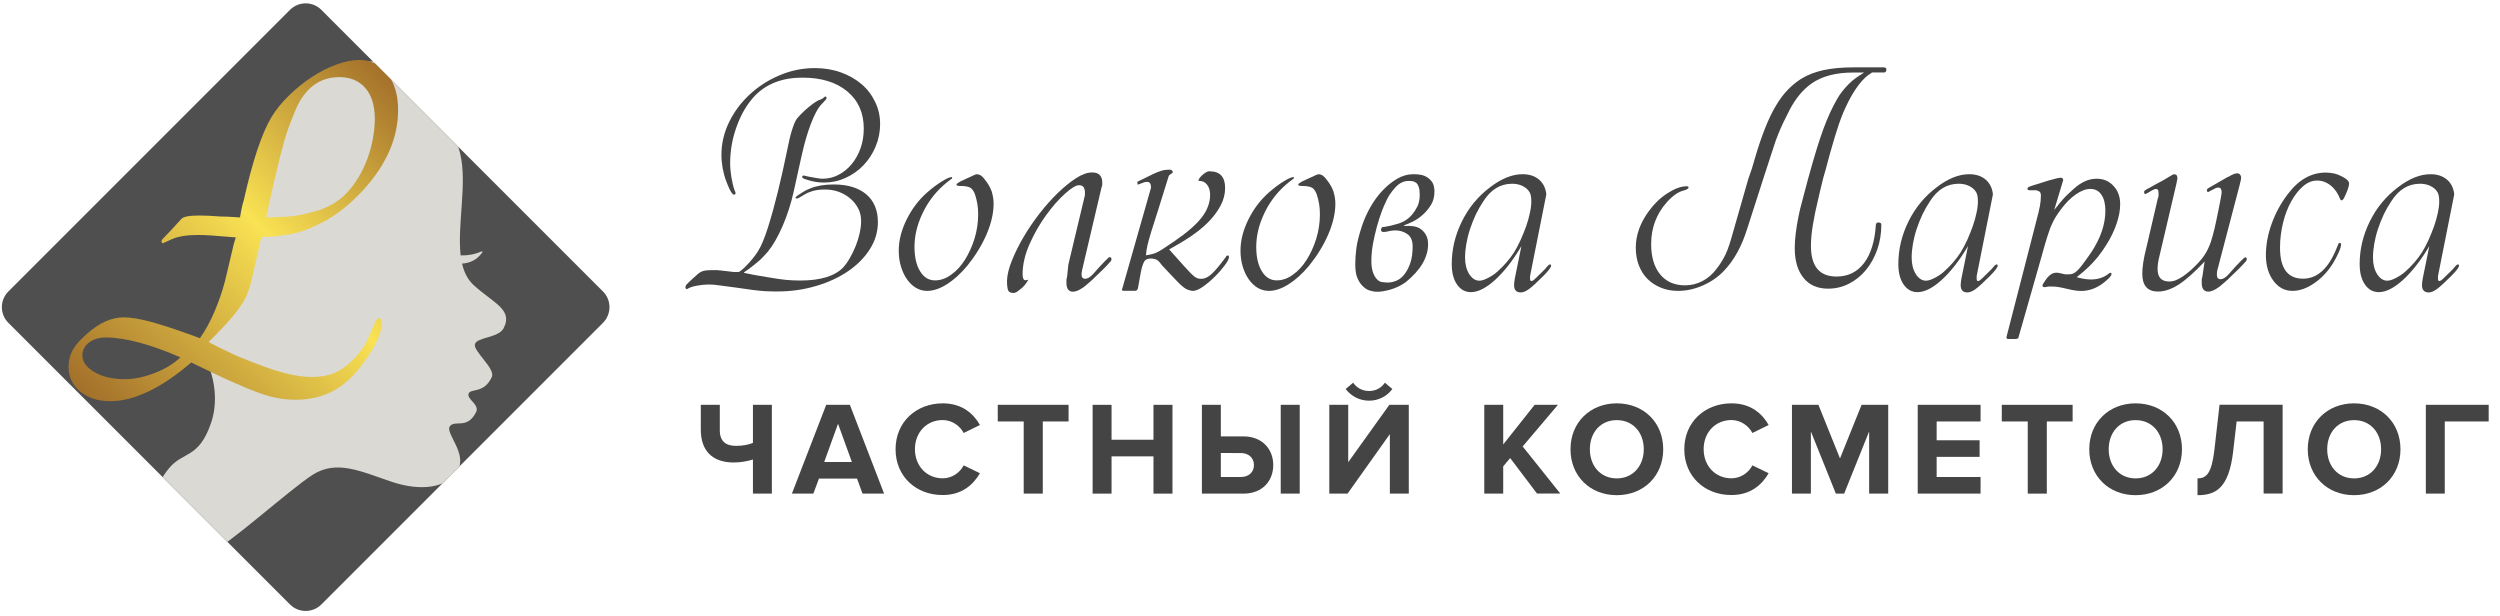 <?xml version="1.0" encoding="utf-8"?>
<!-- Generator: Adobe Illustrator 20.1.0, SVG Export Plug-In . SVG Version: 6.00 Build 0)  -->
<svg version="1.1" xmlns="http://www.w3.org/2000/svg" xmlns:xlink="http://www.w3.org/1999/xlink" x="0px" y="0px"
	 viewBox="0 0 3381.1 832.6" style="enable-background:new 0 0 3381.1 832.6;" xml:space="preserve">
<style type="text/css">
	.st0{fill:#444444;}
	.st1{display:none;clip-path:url(#SVGID_2_);}
	.st2{clip-path:url(#SVGID_2_);fill:#dad9d4;}
	.st3{display:none;clip-path:url(#SVGID_2_);fill:#FFFFFF;}
	.st4{clip-path:url(#SVGID_2_);}
	.st5{fill:url(#SVGID_3_);}
</style>
<g id="Layer_1">
	<g>
		<path class="st0" d="M1187.3,300.4c0,13-3.6,25.2-10.8,36.5c-7.2,11.4-17,21.3-29.4,29.8c-12.4,8.5-26.9,15.2-43.5,20.1
			c-16.6,4.9-34.1,7.4-52.5,7.4c-5.2,0-10.5-0.1-16-0.4c-5.5-0.3-11.2-0.9-17.3-1.7l-21.2-3l-22.5-3c-4-0.6-7.1-0.9-9.1-1.1
			c-2-0.1-4.3-0.2-6.9-0.2c-4.6,0-9.7,0.5-15.1,1.5c-5.5,1-9.5,2.2-12.1,3.7c-0.6,0.6-1.3,0.9-2.2,0.9c-1.1,0-1.7-0.9-1.7-2.6
			c0-1.1,0.5-2.3,1.5-3.5c1-1.1,3.2-3.3,6.7-6.5l8.2-7.4c2.6-2.3,5.3-3.8,8-4.5c2.7-0.7,7-1.1,12.8-1.1c1.4,0,2.9,0,4.3,0
			c1.4,0,2.9,0.1,4.3,0.4h1.3l18.6,2.2h3.5h3c1.4-0.6,4-2.6,7.8-6.1c7.8-7.8,13.8-15.1,18.2-22.1s8.8-17.6,13.4-32
			c4.9-15.6,9.4-31.9,13.6-49.1c4.2-17.1,8-34.2,11.5-51.2c1.4-7.2,2.7-13.3,3.9-18.4c1.1-5,2.3-9.4,3.5-13c1.1-3.6,2.2-6.6,3.2-9.1
			c1-2.4,2.2-4.7,3.7-6.7c2.3-2.9,5.8-6.5,10.4-10.8c7.8-6.9,14-11.5,18.6-13.8c3.5-1.1,5.9-2.4,7.4-3.9c0.9-0.9,1.6-1.3,2.2-1.3
			l0.9,0.9c0,0.3,0.1,0.5,0.2,0.6c0.1,0.1,0.2,0.4,0.2,0.6c0,0.6-0.1,1-0.4,1.3c-0.3,0.3-0.6,0.7-0.9,1.3l-6.9,7.4
			c-4,4.6-8.4,12.9-13,24.9c-4.6,12-8.8,26.3-12.5,43l-11.2,50.6c-3.5,15.3-8.3,30.1-14.5,44.5c-6.2,14.4-12.9,26.1-20.1,35
			c-2.3,2.6-4.5,5-6.5,7.1c-2,2.2-4.3,4.3-6.7,6.3c-2.5,2-5.1,4.2-8,6.5c-2.9,2.3-6.5,4.9-10.8,7.8v0.9c2.9,0.6,5.4,1.1,7.6,1.5
			c2.2,0.4,4.3,0.9,6.5,1.3c2.2,0.4,4.7,0.9,7.6,1.3c2.9,0.4,6.6,1.1,11.2,1.9c5.2,0.9,9.7,1.6,13.6,2.2c3.9,0.6,7.5,1,10.8,1.3
			c3.3,0.3,6.4,0.5,9.3,0.6c2.9,0.1,6.1,0.2,9.5,0.2c26.8,0,46-5.8,57.5-17.3c3.2-3.5,6.3-7.8,9.3-13c3-5.2,5.7-10.7,8-16.4
			c2.3-5.8,4.1-11.6,5.4-17.5c1.3-5.9,1.9-11.5,1.9-16.6c0-6.1-1.3-11.6-3.9-16.6c-2.6-5-6.1-9.5-10.6-13.4
			c-4.5-3.9-9.7-6.9-15.6-9.1c-5.9-2.2-12.3-3.2-19.2-3.2c-8.1,0-14.8,1.2-20.3,3.5c-1.7,0.6-3.4,1.3-5,2.2
			c-1.6,0.9-4.5,2.6-8.9,5.2c-1.2,0.9-2.3,1.3-3.5,1.3c-1.2,0-1.7-0.3-1.7-0.9c0-1.1,2.2-3,6.5-5.6c2.6-1.7,5-3.2,7.1-4.3
			c2.2-1.1,4.4-2.2,6.7-3c8.6-3.5,19.2-5.2,31.6-5.2c18.7,0,33.4,4.5,43.9,13.4C1182,271.7,1187.3,284.3,1187.3,300.4z
			 M1190.3,167.7c0,10.7-2,20.8-6.1,30.5c-4,9.7-9.5,18.1-16.4,25.3c-6.9,7.2-15,12.9-24.2,17.1c-9.2,4.2-19,6.3-29.4,6.3
			c-8.4,0-17-1.6-25.9-4.8c-2.3-0.9-3.5-1.9-3.5-3c0-0.3,0.3-0.7,0.9-1.3l0.4-0.4h0.9h0.4l1.3,0.4l6.1,1.3c3.2,0.6,6.3,1.2,9.5,1.7
			c3.2,0.6,5.9,0.9,8.2,0.9c7.8,0,15.1-1.8,21.8-5.4c6.8-3.6,12.7-8.4,17.7-14.5c5-6.1,9-13.2,11.9-21.4c2.9-8.2,4.3-17.1,4.3-26.6
			c0-21-7.4-37.8-22.3-50.2c-14.8-12.4-35.1-18.6-60.7-18.6c-26.8,0-48.1,8.1-64,24.2c-10.4,11-18.6,24.6-24.6,41.1
			c-6.1,16.4-9.1,33.3-9.1,50.6c0,5.8,0.6,12.1,1.7,19c1.2,6.9,2.6,12.8,4.3,17.7l0.9,1.7c0,0.3,0.1,0.6,0.2,0.9
			c0.1,0.3,0.2,0.6,0.2,0.9c0,1.4-0.7,2.2-2.2,2.2c-1.4,0-3.5-2.6-6.1-7.8c-0.9-2-1.7-3.9-2.4-5.6c-0.7-1.7-1.4-3.3-1.9-4.8
			c-2-5.2-3.6-11-4.8-17.3c-1.1-6.3-1.7-12.4-1.7-18.2c0-15.6,3.5-30.4,10.4-44.5c6.9-14.1,16.2-26.6,27.9-37.4s25.1-19.5,40.4-25.9
			c15.3-6.5,31.1-9.7,47.6-9.7c12.7,0,24.4,1.9,35.2,5.8c10.8,3.9,20.1,9.2,27.9,15.8c7.8,6.6,13.9,14.6,18.4,24
			C1188.1,147,1190.3,157,1190.3,167.7z"/>
		<path class="st0" d="M1343.8,275.3c0,13-3.2,26.8-9.5,41.5c-6.3,14.7-15,28.8-25.9,42.4c-9.2,11-18.5,19.4-27.9,25.3
			c-9.4,5.9-18.2,8.9-26.6,8.9c-5.5,0-10.5-1.4-15.1-4.1c-4.6-2.7-8.6-6.6-12.1-11.5c-3.5-4.9-6.2-10.7-8.2-17.3
			c-2-6.6-3-13.8-3-21.6c0-13.5,3.5-27.5,10.6-41.9c7.1-14.4,16.4-26.7,27.9-36.8c6.9-6.1,13.6-11,19.9-14.9
			c6.3-3.9,10.7-5.8,13-5.8c0.6,0,0.9,0.3,0.9,0.9c0,0.6-0.3,1.2-0.9,1.7h-0.4c-2,1.4-3.9,2.9-5.6,4.3c-1.7,1.4-3.6,3-5.6,4.8
			c-11.8,10.7-21.2,23.4-28.1,38.3c-6.9,14.8-10.4,29.6-10.4,44.3c0,13.8,2.5,24.9,7.6,33.1c5,8.2,11.7,12.3,20.1,12.3
			c7.5,0,14.8-2.5,21.8-7.6c7.1-5,13.3-11.7,18.6-20.1c5.3-8.4,9.7-17.9,13-28.5c3.3-10.7,5-21.8,5-33.3c0-5.2-0.4-9.9-1.1-14.1
			c-0.7-4.2-1.8-8.4-3.2-12.8c-1.7-4.3-3.7-7.2-5.8-8.6c-2.2-1.4-5.7-2.3-10.6-2.6c-3.5,0-5.8-0.1-6.9-0.4c-1.2-0.3-1.7-0.9-1.7-1.7
			s1.9-2.3,5.6-4.3l0.9-0.4l16.9-7.8c1.1-0.6,2-0.9,2.6-1.1c0.6-0.1,1.1-0.2,1.7-0.2c3.7,0,7.4,2.5,10.8,7.4
			c4,4.9,7.1,10.2,9.1,15.8C1342.8,264.3,1343.8,269.9,1343.8,275.3z"/>
		<path class="st0" d="M1465.7,355.8c-2,8.1-3,13.1-3,15.1c0,4,1.6,6.1,4.8,6.1c3.7,0,7.9-2.7,12.5-8.2l6.9-7.8l7.8-8.2
			c2.9-2.9,4.4-4.3,4.5-4.3c0.1,0,0.2-0.1,0.2-0.4c0.3,0,0.5-0.1,0.6-0.2c0.1-0.1,0.4-0.2,0.6-0.2c1.7,0,2.6,1,2.6,3
			c0,1.4-0.9,2.9-2.6,4.3l-4.3,4.8l-5.6,5.6l-9.5,9.1c-1.4,1.7-4.8,4.8-9.9,9.1c-3.5,3.2-6.1,5.2-7.8,6.1c-2,1.4-4.2,2.6-6.5,3.5
			c-2.3,0.9-4.2,1.3-5.6,1.3c-6.1,0-9.1-3.9-9.1-11.7v-4.8l0.9-3.9l1.7-16.4l22-92.1c0.3-0.9,0.4-1.8,0.4-2.8c0-1,0-1.9,0-2.8
			c0-2.6-0.6-4.8-1.7-6.7c-1.2-1.9-3.3-2.8-6.5-2.8c-4,0-10.3,3.8-18.8,11.5c-8.5,7.6-17,17.3-25.5,29s-15.9,24.6-22.3,38.9
			c-6.3,14.3-9.5,27.9-9.5,40.9c0,5.5,1.3,8.2,3.9,8.2c0.9,0,1.4-0.1,1.7-0.2c0.3-0.1,1-0.4,2.2-0.6c-0.9,1.7-2.1,3.7-3.7,5.8
			c-1.6,2.2-3.4,4.1-5.4,5.8c-2,1.7-4,3.2-5.8,4.5c-1.9,1.3-3.7,1.9-5.4,1.9c-3.5,0-5.8-1.1-6.9-3.2c-1.1-2.2-1.7-6.7-1.7-13.6
			c0.3-7.8,2.5-16.9,6.7-27.2c4.2-10.4,9.4-21,15.8-31.8c6.3-10.8,13.6-21.4,21.6-31.8c8.1-10.4,16.4-19.7,24.9-27.9
			c8.5-8.2,16.7-14.8,24.6-19.9c7.9-5,15.1-7.6,21.4-7.6c4.9,0,8.4,1.2,10.6,3.7c2.2,2.5,3.2,5.6,3.2,9.3c0,1.2,0,2.3,0,3.5
			c0,1.2-0.3,2.3-0.9,3.5L1465.7,355.8z"/>
		<path class="st0" d="M1636.1,231.7c13.8,0,20.8,7.5,20.8,22.5c0,8.4-2.1,16.4-6.3,24.2c-4.2,7.8-9.7,15.1-16.6,22.1
			c-6.9,6.9-14.9,13.4-24,19.5c-9.1,6.1-18.7,11.8-28.8,17.3l22.5,25.1c5.2,5.8,9.1,9.7,11.7,11.7c2.6,2,5.6,3,9.1,3
			c4.3,0,8.6-1.8,12.8-5.4c4.2-3.6,9.1-9.1,14.9-16.6l5.6-7.4c0.6-1.4,1.4-2.2,2.6-2.2c1.1,0,1.7,0.7,1.7,2.2c0,2.3-1.9,6-5.6,11
			c-3.7,5-8.2,10.2-13.4,15.3c-5.2,5.2-10.5,9.7-16,13.6c-5.5,3.9-10.1,5.8-13.8,5.8c-4.6-0.3-8.8-1.9-12.5-4.8
			c-3.7-2.9-8.6-7.6-14.7-14.3l-14.7-15.6c-3.2-4.6-6-7.3-8.4-8c-2.4-0.7-4.7-1.1-6.7-1.1c-4.6,0-7.7,1.7-9.3,5
			c-1.6,3.3-3,7.9-4.1,13.6l-3.9,21.6c-0.6,2.3-1.9,3.5-3.9,3.5h-16c-1.1,0-1.7-0.6-1.7-1.7c0-0.3,0.1-0.5,0.2-0.6
			c0.1-0.1,0.2-0.4,0.2-0.6l38.9-136.6c0-5.2-1.7-7.8-5.2-7.8c-1.7,0-3.1,0.2-4.1,0.6c-1,0.4-4,1.5-8.9,3.2l-0.4-3.9l2.6-1.3
			c7.5-3.7,13.6-6.7,18.2-8.9c4.6-2.2,8.3-3.7,11-4.5c2.7-0.9,5-1.4,6.7-1.5c1.7-0.1,3.5-0.2,5.2-0.2c2.9,0,4.3,1.3,4.3,3.9
			c0,0.3-0.9,0.9-2.6,1.9c-1.7,1-2.7,2.1-3,3.2c-5.5,17.9-10.1,32.6-13.8,44.3c-3.7,11.7-6.8,21.4-9.3,29.2
			c-2.4,7.8-4.2,14.2-5.4,19.2c-1.1,5-1.9,9.7-2.2,14.1c3.5-0.6,6.3-1.1,8.6-1.7c2.3-0.6,4.8-1.5,7.3-2.8c2.6-1.3,5.6-3.1,8.9-5.4
			c3.3-2.3,7.9-5.3,13.6-9.1c17.3-11.8,29.7-22.6,37.2-32.4c7.5-9.8,11.2-19.9,11.2-30.3c0-5.8-1.4-10.4-4.1-13.8
			c-2.7-3.5-6.4-5.2-11-5.2c-0.9-0.3-0.8-1.2,0.2-2.8c1-1.6,2.4-3.2,4.1-4.8c1.7-1.6,3.6-3,5.6-4.1
			C1633.3,231.8,1634.9,231.4,1636.1,231.7z"/>
		<path class="st0" d="M1806,275.3c0,13-3.2,26.8-9.5,41.5c-6.3,14.7-15,28.8-25.9,42.4c-9.2,11-18.5,19.4-27.9,25.3
			c-9.4,5.9-18.2,8.9-26.6,8.9c-5.5,0-10.5-1.4-15.1-4.1c-4.6-2.7-8.6-6.6-12.1-11.5c-3.5-4.9-6.2-10.7-8.2-17.3
			c-2-6.6-3-13.8-3-21.6c0-13.5,3.5-27.5,10.6-41.9c7.1-14.4,16.4-26.7,27.9-36.8c6.9-6.1,13.6-11,19.9-14.9
			c6.3-3.9,10.7-5.8,13-5.8c0.6,0,0.9,0.3,0.9,0.9c0,0.6-0.3,1.2-0.9,1.7h-0.4c-2,1.4-3.9,2.9-5.6,4.3c-1.7,1.4-3.6,3-5.6,4.8
			c-11.8,10.7-21.2,23.4-28.1,38.3c-6.9,14.8-10.4,29.6-10.4,44.3c0,13.8,2.5,24.9,7.6,33.1c5,8.2,11.7,12.3,20.1,12.3
			c7.5,0,14.8-2.5,21.8-7.6c7.1-5,13.3-11.7,18.6-20.1c5.3-8.4,9.7-17.9,13-28.5c3.3-10.7,5-21.8,5-33.3c0-5.2-0.4-9.9-1.1-14.1
			c-0.7-4.2-1.8-8.4-3.2-12.8c-1.7-4.3-3.7-7.2-5.8-8.6c-2.2-1.4-5.7-2.3-10.6-2.6c-3.5,0-5.8-0.1-6.9-0.4c-1.2-0.3-1.7-0.9-1.7-1.7
			s1.9-2.3,5.6-4.3l0.9-0.4l16.9-7.8c1.1-0.6,2-0.9,2.6-1.1c0.6-0.1,1.1-0.2,1.7-0.2c3.7,0,7.4,2.5,10.8,7.4
			c4,4.9,7.1,10.2,9.1,15.8C1805,264.3,1806,269.9,1806,275.3z"/>
		<path class="st0" d="M1940,259.3c0,6.6-1.5,12.5-4.5,17.5c-3,5-6.7,9.5-11,13.4c-4.3,3.9-8.8,7-13.4,9.3c-4.6,2.3-8.6,4-12.1,5.2
			v0.9c4.3-0.3,8.5-0.1,12.5,0.4c4,0.6,7.5,1.9,10.4,4.1c2.9,2.2,5.2,4.9,6.9,8.2c1.7,3.3,2.6,7.3,2.6,11.9
			c0,17.9-10.1,35-30.3,51.5c-6.6,4.6-13.5,7.9-20.5,9.9s-13,3-17.9,3c-3.5,0-6.9-0.6-10.4-1.7c-3.5-1.1-6.6-3.2-9.5-6.1
			c-2.9-2.9-5.3-6.6-7.1-11c-1.9-4.5-2.8-10.7-2.8-18.8c0-6.3,0.5-13.5,1.5-21.4c1-7.9,3.7-18.4,8-31.3c2.9-8.4,6.6-16.6,11.2-24.6
			c4.6-8.1,9.9-15.3,16-21.8c6.1-6.5,12.6-11.8,19.7-16c7.1-4.2,14.6-6.3,22.7-6.3c3.5,0,6.8,0.3,9.9,0.9c3.2,0.6,6.1,1.8,8.9,3.7
			c2.7,1.9,5,4.3,6.7,7.1C1939.1,250.1,1940,254.2,1940,259.3z M1920.1,263.7c0-4.3-0.4-7.9-1.3-10.6c-0.9-2.7-2-4.7-3.5-5.8
			c-1.4-1.1-3-1.9-4.8-2.2c-1.7-0.3-3.5-0.4-5.2-0.4c-3.5,0-6.7,0.7-9.7,2.2c-3,1.4-5.9,3.7-8.6,6.7c-2.7,3-5.3,6.3-7.6,9.7
			c-2.3,3.5-4.2,7.1-5.6,10.8c-1.4,2.6-3.2,6.9-5.4,12.8c-2.2,5.9-4.2,12.5-6.3,19.9c-2,7.4-3.7,14.9-5.2,22.7
			c-1.4,7.8-2.2,15.6-2.2,23.3c0,5.8,0.6,10.7,1.9,14.7c1.3,4,3,7.3,5.2,9.7c2.2,2.5,4.6,3.9,7.4,4.3c2.7,0.4,5.4,0.6,8,0.6
			c3.7,0,7.6-0.9,11.7-2.6c4-1.7,7.6-4.7,10.8-8.9c3.2-4.2,5.8-9.3,7.8-15.3c2-6.1,3-13.4,3-22.1c0-7.8-2.4-13.3-7.1-16.6
			c-4.8-3.3-10.2-5-16.2-5c-3.2,0-6.2,0.4-9.1,1.1c-2.9,0.7-5,1.1-6.5,1.1c-2.6,0-3.9-1-3.9-3c0-1.4,0.7-2.7,2.2-3.9
			c0.6,0,1.3,0,2.2,0c3.5-0.6,6.4-1.1,8.9-1.7c2.4-0.6,4.5-1.1,6.3-1.7c4-0.9,8-2.4,11.9-4.5c3.9-2.2,7.3-5,10.4-8.6
			c3-3.6,5.5-7.5,7.6-11.7C1919.1,274.4,1920.1,269.4,1920.1,263.7z"/>
		<path class="st0" d="M2097.8,359.2c0,2.3-3.6,7.1-10.8,14.3c-8.6,8.6-15.1,14.5-19.2,17.5c-4.2,3-7.9,4.5-11,4.5
			c-6.1,0-9.1-3.3-9.1-9.9c0-2.3,0.4-5.5,1.1-9.5c0.7-4,1.8-9.2,3.2-15.6l5.6-27.7c-11.2,19-23,34.2-35.2,45.4
			c-12.2,11.2-23.3,16.9-33.1,16.9c-7.8,0-14.1-3.5-18.8-10.4c-4.8-6.9-7.1-16.1-7.1-27.7c0-19.9,4.6-39.1,13.8-57.7
			c9.2-18.6,21.9-33.9,38-46c15.3-11.8,30-17.7,44.1-17.7c9.2,0,16.6,2.5,22.3,7.4c5.6,4.9,8.9,11.5,9.7,19.9l-21.6,108.5v0.4
			c-0.3,0.6-0.4,1.4-0.4,2.4c0,1,0,1.8,0,2.4c0,2.3,0.6,3.5,1.7,3.5c0.6,0,1.4-0.3,2.6-0.9c0.6-0.6,1.1-1,1.5-1.3
			c0.4-0.3,0.9-0.7,1.5-1.3c2.3-2.3,5.2-5.1,8.6-8.4c3.5-3.3,6.1-6.1,7.8-8.4c1.4-1.4,2.4-2.2,3-2.2
			C2097.2,357.5,2097.8,358.1,2097.8,359.2z M2071,272.7c0-4.9-0.5-8.6-1.5-11c-1-2.4-2.7-4.7-5-6.7c-5.2-4.3-11.7-6.5-19.5-6.5
			c-15.9,0-28.8,7.9-38.9,23.8c-3.7,5.5-7.1,11.5-10.2,17.9c-3,6.5-5.6,13-7.8,19.7c-2.2,6.6-3.8,13.3-5,19.9
			c-1.1,6.6-1.7,12.8-1.7,18.6c0,8.9,1.9,16.4,5.6,22.3c3.8,5.9,8.4,8.9,13.8,8.9c2.9,0,6.6-1.1,11.2-3.5c4.6-2.3,8.8-5,12.5-8.2
			c9.2-8.1,17-17,23.3-26.8c3.2-5.2,6.1-10.8,8.9-16.9c2.7-6.1,5.2-12.2,7.4-18.4c2.2-6.2,3.8-12.2,5-17.9
			C2070.4,282.1,2071,277.1,2071,272.7z"/>
		<path class="st0" d="M2384.9,241.2l-22.1,68.7c-7.2,23.1-17.4,41.7-30.7,55.8c-7.8,8.4-17.3,15.1-28.5,20.1
			c-11.2,5-22.6,7.6-34.2,7.6c-8.4,0-16.1-1.4-23.1-4.3c-7.1-2.9-13.1-6.8-18.2-11.9c-5-5-8.9-11.2-11.7-18.4
			c-2.7-7.2-4.1-15.1-4.1-23.8c0-17.3,6.1-34,18.2-50.2c6.9-9.5,15.2-17.4,24.9-23.6c9.7-6.2,18.2-9.3,25.7-9.3
			c1.7,0,2.6,0.6,2.6,1.7c0,1.4-2,2.7-6.1,3.9c-7.5,1.7-15.3,7.1-23.3,16c-14.1,15.9-21.2,34.7-21.2,56.6c0,17.3,4,30.9,12.1,40.9
			c8.1,9.9,19.3,14.9,33.7,14.9c8.4,0,16.2-1.9,23.6-5.8c7.4-3.9,13.6-9.3,18.8-16.2c2.9-3.7,5.3-7.1,7.1-10.2
			c1.9-3,3.7-6.3,5.4-9.9c1.7-3.6,3.4-7.9,5-12.8c1.6-4.9,3.4-11,5.4-18.2l20.3-70.9l4.8-13.8l4.3-14.7c4.6-15.6,9.2-29.1,13.8-40.6
			c4.6-11.5,9.4-21.5,14.5-30c5-8.5,10.4-15.6,16-21.4c5.6-5.8,11.6-10.7,17.9-14.7c8.9-5.5,19.1-9.4,30.5-11.9
			c11.4-2.4,24.7-3.7,40-3.7h40.6h0.4c2.6,0,3.9,0.9,3.9,2.6c0,2.9-1,4.3-3,4.3h-16.4c-2.6,2-4.3,3.2-5.2,3.5
			c-5.5,4.3-10.8,10.2-16,17.7c-5.2,7.5-10.1,16.3-14.7,26.4c-2,4.3-4,8.9-5.8,13.8c-1.9,4.9-3.7,10.1-5.4,15.6
			c-1.2,3.5-2.2,6.9-3.2,10.2c-1,3.3-2.1,6.9-3.2,10.8c-1.2,3.9-2.5,8.4-3.9,13.6c-1.4,5.2-3.2,11.7-5.2,19.5l-3.5,12.1l-4.8,19.9
			l-1.7,7.4c-3.2,13-5.6,24.9-7.4,35.7s-2.6,20.3-2.6,28.3c0,27.7,11.5,41.5,34.6,41.5c15.6,0,28-6.1,37.2-18.2
			c9.2-12.1,14.6-29.4,16-51.9c0.3-2,1.4-3,3.5-3c2.6,0,3.9,1,3.9,3c0,12.1-1.9,23.4-5.6,33.9c-3.7,10.5-8.9,19.7-15.3,27.5
			c-6.5,7.8-14.1,13.9-22.9,18.4c-8.8,4.5-18.2,6.7-28.3,6.7c-14.1,0-25.2-4.8-33.1-14.5c-7.9-9.7-11.9-23.1-11.9-40.4
			c0-6.1,0.4-12.6,1.3-19.7c0.9-7.1,2-14.3,3.5-21.8c0.9-4.3,1.7-8,2.4-11c0.7-3,2.1-8.3,4.1-15.8l6.9-25.9
			c7.8-28.5,14.6-50.8,20.5-66.8c5.9-16,12.2-29.6,18.8-40.9c3.7-6.6,8.8-13.1,15.1-19.5c3.2-3.2,6.1-5.8,8.9-7.8
			c2.7-2,6.8-4.8,12.3-8.2h-14.7c-23.3,0-42.1,4.9-56.2,14.7c-11.5,8.1-21.3,19.7-29.4,35c-3.7,7.2-6.8,13.3-9.1,18.2
			c-2.3,4.9-4.5,10-6.7,15.3c-2.2,5.3-4.4,11.6-6.7,18.8C2396,207.3,2391.5,221,2384.9,241.2z"/>
		<path class="st0" d="M2701.8,359.2c0,2.3-3.6,7.1-10.8,14.3c-8.6,8.6-15.1,14.5-19.2,17.5c-4.2,3-7.9,4.5-11,4.5
			c-6.1,0-9.1-3.3-9.1-9.9c0-2.3,0.4-5.5,1.1-9.5c0.7-4,1.8-9.2,3.2-15.6l5.6-27.7c-11.2,19-23,34.2-35.2,45.4
			c-12.2,11.2-23.3,16.9-33.1,16.9c-7.8,0-14.1-3.5-18.8-10.4c-4.8-6.9-7.1-16.1-7.1-27.7c0-19.9,4.6-39.1,13.8-57.7
			c9.2-18.6,21.9-33.9,38-46c15.3-11.8,30-17.7,44.1-17.7c9.2,0,16.6,2.5,22.3,7.4c5.6,4.9,8.9,11.5,9.7,19.9l-21.6,108.5v0.4
			c-0.3,0.6-0.4,1.4-0.4,2.4c0,1,0,1.8,0,2.4c0,2.3,0.6,3.5,1.7,3.5c0.6,0,1.4-0.3,2.6-0.9c0.6-0.6,1.1-1,1.5-1.3
			c0.4-0.3,0.9-0.7,1.5-1.3c2.3-2.3,5.2-5.1,8.6-8.4c3.5-3.3,6.1-6.1,7.8-8.4c1.4-1.4,2.4-2.2,3-2.2
			C2701.2,357.5,2701.8,358.1,2701.8,359.2z M2675,272.7c0-4.9-0.5-8.6-1.5-11c-1-2.4-2.7-4.7-5-6.7c-5.2-4.3-11.7-6.5-19.5-6.5
			c-15.9,0-28.8,7.9-38.9,23.8c-3.7,5.5-7.1,11.5-10.2,17.9c-3,6.5-5.6,13-7.8,19.7c-2.2,6.6-3.8,13.3-5,19.9
			c-1.1,6.6-1.7,12.8-1.7,18.6c0,8.9,1.9,16.4,5.6,22.3c3.8,5.9,8.4,8.9,13.8,8.9c2.9,0,6.6-1.1,11.2-3.5c4.6-2.3,8.8-5,12.5-8.2
			c9.2-8.1,17-17,23.3-26.8c3.2-5.2,6.1-10.8,8.9-16.9c2.7-6.1,5.2-12.2,7.4-18.4c2.2-6.2,3.8-12.2,5-17.9
			C2674.4,282.1,2675,277.1,2675,272.7z"/>
		<path class="st0" d="M2867.4,276.2c0,8.1-1.6,16.8-4.8,26.2c-3.2,9.4-7.6,18.7-13.4,27.9c-3.5,5.8-7.5,11.5-12.1,17.3
			c-4.3,5.2-8.4,9.6-12.1,13.2c-3.7,3.6-9.2,8.3-16.4,14.1c2.9,0.9,6.1,1.6,9.7,2.2c3.6,0.6,6.7,0.9,9.3,0.9
			c9.5,0,17.6-2.6,24.2-7.8c0.9-0.9,1.6-1.3,2.2-1.3c1.1,0,1.7,0.6,1.7,1.7c0,2-2.5,5-7.4,9.1c-10.4,9.2-21.6,13.8-33.7,13.8
			c-3.7,0-7.8-0.4-12.1-1.3l-13.4-3c-2.6-0.6-5.1-1-7.6-1.3c-2.4-0.3-4.7-0.4-6.7-0.4h-3.9l-3,0.4l-1.7,0.4h-1.3
			c-0.9,0-1.4-0.1-1.7-0.4c-0.6-0.6-0.9-1-0.9-1.3c0-1.4,1.3-3.9,3.9-7.4c4.6-6.9,9.5-10.4,14.7-10.4c1.4,0,2.7,0.1,3.9,0.4l4.3,0.9
			c1.7,0.6,3.4,0.9,5,0.9c1.6,0,3,0,4.1,0c3.2,0,6.1-0.9,8.6-2.8c2.6-1.9,5.8-5.3,9.5-10.2c2.3-3.2,4.5-6.1,6.5-8.9
			c2-2.7,3.9-5.4,5.6-8c12.7-19.3,19-38,19-56.2c0-9.2-1.8-16.4-5.4-21.6c-3.6-5.2-8.6-7.8-14.9-7.8c-6.1,0-12.6,2.5-19.7,7.4
			c-7.1,4.9-13.9,11.8-20.5,20.8c-5.2,6.9-8.9,13-11.2,18.2c-2,4-4.2,9.9-6.7,17.7c-2.4,7.8-5.3,17.4-8.4,29l-31.1,109l-3,0.9h-11.7
			l-1.3-2.2l18.6-72.2l13.8-53.6l8.2-32c2.3-8.4,3.9-15.1,4.8-20.1c0.9-5,1.3-9.7,1.3-14.1c0-3.5-1.3-5.5-3.9-6.1
			c-0.9-0.6-1.9-0.9-3-0.9c-1.1,0-3.5,0-6.9,0h-0.9h-0.9c-1.7,0-2.6-0.6-2.6-1.7c0-1.1,0.5-2,1.5-2.6c1-0.6,3.4-1.4,7.1-2.6l7.3-2.2
			c3.8-1.1,6.9-2.2,9.3-3c2.5-0.9,4.4-1.4,5.8-1.7c3.2-0.9,5.9-1.6,8.2-2.2c2.3-0.6,4.2-0.9,5.6-0.9c2.3,0,3.5,1,3.5,3
			c0,0.9-0.1,1.4-0.4,1.7l-11.7,38.9c2.9-3.7,5.3-6.8,7.4-9.3c2-2.4,4-4.7,5.8-6.7c1.9-2,3.8-4,5.8-5.8c2-1.9,4.5-4.1,7.3-6.7
			c10.1-9.2,20.5-13.8,31.1-13.8c9.2,0,16.8,3.2,22.7,9.7C2864.5,257.8,2867.4,266.1,2867.4,276.2z"/>
		<path class="st0" d="M3038.6,350.6c0,1.4-0.9,2.9-2.6,4.3l-4.3,4.8l-5.6,5.6l-9.5,9.1c-1.4,1.7-4.8,4.8-9.9,9.1
			c-3.5,3.2-6.1,5.2-7.8,6.1c-2,1.4-4.2,2.6-6.5,3.5c-2.3,0.9-4.2,1.3-5.6,1.3c-6.1,0-9.1-3.9-9.1-11.7v-4.8l0.9-3.9l3-20.3
			c-13.6,14.4-25.2,24.8-35,31.1c-9.8,6.3-19.2,9.5-28.1,9.5c-14.1,0-21.2-8.1-21.2-24.2c0-4,0.4-9.1,1.3-15.1
			c0.9-6.1,2.5-13.5,4.8-22.5l15.1-64.9l0.4-0.4c0.3-1.4,0.4-2.7,0.4-3.7c0-1,0-1.9,0-2.8c0-3.5-1.1-5.2-3.5-5.2
			c-1.1,0-2.7,0.6-4.8,1.7l-3,1.7c-1.7,1.2-3,1.9-3.9,2.2c-1.4,0.9-2.3,1.3-2.6,1.3c-1.1,0-1.7-0.9-1.7-2.6c0-0.9,0.2-1.5,0.6-1.9
			c0.4-0.4,1.7-1.2,3.7-2.4c0.9-0.3,4-2,9.5-5.2l10.4-5.6c1.4-0.9,3-1.7,4.5-2.6c1.6-0.9,3.2-1.9,5-3c2.3-1.4,3.9-2.4,4.8-2.8
			c0.9-0.4,1.6-0.6,2.2-0.6c2.9,0,4.3,1.7,4.3,5.2c0,1.4-0.3,3-0.9,4.8v0.9l-22.5,96c-1.4,5.8-2.4,10.1-2.8,13
			c-0.4,2.9-0.6,5.6-0.6,8.2c0,11.2,5.2,16.9,15.6,16.9c1.7,0,3.5-0.2,5.4-0.6c1.9-0.4,3.4-0.9,4.5-1.5c5.5-2.3,11.7-6.5,18.6-12.5
			c8.4-7.5,14.5-14.1,18.4-19.7c3.9-5.6,7.1-12.2,9.7-19.7c1.7-5.5,3.3-11.3,4.8-17.5c1.4-6.2,3.2-14.3,5.2-24.4
			c1.7-8.6,2.9-14.6,3.5-17.9c0.6-3.3,0.9-5.7,0.9-7.1c0-4-1.4-6.1-4.3-6.1c-2,0-3.6,0.4-4.8,1.3l-4.3,2.2l-2.6,1.3v0.4h-0.9
			c-0.6,0.6-1,0.9-1.3,0.9c-0.9,0-1.3-0.4-1.3-1.3c-0.3-0.3-0.4-0.9-0.4-1.7c0-0.6,0.4-1.1,1.1-1.7c0.7-0.6,2.4-1.6,5-3l21.6-12.5
			l1.3-0.4c5.2-3.2,9.2-4.8,12.1-4.8c1.4,0,2.7,0.6,3.7,1.7c1,1.2,1.5,2.5,1.5,3.9c0,0.9-0.1,2.1-0.4,3.7c-0.3,1.6-0.7,3.2-1.3,5
			v0.4l-30.7,117.2v0.4c-0.3,1.2-0.4,2.7-0.4,4.8c0,4,1.6,6.1,4.8,6.1c3.7,0,7.9-2.7,12.5-8.2l6.9-7.8l7.8-8.2
			c2.9-2.9,4.4-4.3,4.5-4.3c0.1,0,0.2-0.1,0.2-0.4c0.3,0,0.5-0.1,0.6-0.2c0.1-0.1,0.4-0.2,0.6-0.2
			C3037.8,347.5,3038.6,348.6,3038.6,350.6z"/>
		<path class="st0" d="M3177,248.5c0,1.4-0.5,3.7-1.5,6.7c-1,3-2.1,5.7-3.2,8l-2.2,4.8c-1.2,2-2.3,3-3.5,3c-0.3,0-0.9-0.6-1.7-1.7
			c-2.9-7.8-7.1-13.9-12.8-18.4c-5.6-4.5-11.7-6.7-18.4-6.7c-6.6,0-12.9,2.5-18.8,7.6c-5.9,5-11.2,11.8-16,20.3
			c-4.8,8.5-8.5,18.2-11.2,29.2c-2.7,11-4.1,22.2-4.1,33.7c0,28,10.4,41.9,31.1,41.9c19.3,0,34.4-13.7,45.4-41.1
			c0.6-1.4,1-2.5,1.3-3.2c0.3-0.7,0.6-1.4,0.9-1.9c0-0.6,0.1-0.9,0.4-0.9c0.3-0.9,0.7-1.3,1.3-1.3c1.4,0,2.2,0.7,2.2,2.2
			c0,2.3-1.2,6.1-3.5,11.2c-2.3,5.2-4.9,10.1-7.8,14.7c-6.9,11-15.3,19.8-25.3,26.6c-9.9,6.8-19.7,10.2-29.2,10.2
			c-10.4,0-18.9-4.5-25.7-13.6c-6.8-9.1-10.2-20.7-10.2-34.8c0-13.8,2.6-28,7.8-42.4c5.2-14.4,12.4-27.7,21.6-39.8
			c14.7-19.6,31.8-29.4,51.5-29.4c4,0,7.9,0.4,11.7,1.3c3.7,0.9,7.9,2.6,12.5,5.2C3174.5,242.5,3177,245.4,3177,248.5z"/>
		<path class="st0" d="M3325.7,359.2c0,2.3-3.6,7.1-10.8,14.3c-8.6,8.6-15.1,14.5-19.2,17.5c-4.2,3-7.9,4.5-11,4.5
			c-6.1,0-9.1-3.3-9.1-9.9c0-2.3,0.4-5.5,1.1-9.5c0.7-4,1.8-9.2,3.2-15.6l5.6-27.7c-11.2,19-23,34.2-35.2,45.4
			c-12.2,11.2-23.3,16.9-33.1,16.9c-7.8,0-14.1-3.5-18.8-10.4c-4.8-6.9-7.1-16.1-7.1-27.7c0-19.9,4.6-39.1,13.8-57.7
			c9.2-18.6,21.9-33.9,38-46c15.3-11.8,30-17.7,44.1-17.7c9.2,0,16.6,2.5,22.3,7.4c5.6,4.9,8.9,11.5,9.7,19.9l-21.6,108.5v0.4
			c-0.3,0.6-0.4,1.4-0.4,2.4c0,1,0,1.8,0,2.4c0,2.3,0.6,3.5,1.7,3.5c0.6,0,1.4-0.3,2.6-0.9c0.6-0.6,1.1-1,1.5-1.3
			c0.4-0.3,0.9-0.7,1.5-1.3c2.3-2.3,5.2-5.1,8.6-8.4c3.5-3.3,6.1-6.1,7.8-8.4c1.4-1.4,2.4-2.2,3-2.2
			C3325.1,357.5,3325.7,358.1,3325.7,359.2z M3298.9,272.7c0-4.9-0.5-8.6-1.5-11c-1-2.4-2.7-4.7-5-6.7c-5.2-4.3-11.7-6.5-19.5-6.5
			c-15.9,0-28.8,7.9-38.9,23.8c-3.7,5.5-7.1,11.5-10.2,17.9c-3,6.5-5.6,13-7.8,19.7c-2.2,6.6-3.8,13.3-5,19.9
			c-1.1,6.6-1.7,12.8-1.7,18.6c0,8.9,1.9,16.4,5.6,22.3c3.8,5.9,8.4,8.9,13.8,8.9c2.9,0,6.6-1.1,11.2-3.5c4.6-2.3,8.8-5,12.5-8.2
			c9.2-8.1,17-17,23.3-26.8c3.2-5.2,6.1-10.8,8.9-16.9c2.7-6.1,5.2-12.2,7.4-18.4c2.2-6.2,3.8-12.2,5-17.9
			C3298.3,282.1,3298.9,277.1,3298.9,272.7z"/>
	</g>
	<g>
		<path class="st0" d="M973.4,581.2c0,15.7,8.1,21.8,22,21.8c8.6,0,16.6-1.4,22.9-4v-51.5h25.6v120.1h-25.6v-46.1
			c-7.7,2.3-16.7,4-25.9,4c-30.6,0-44.6-17.6-44.6-44.3v-33.7h25.7V581.2z"/>
		<path class="st0" d="M1166.5,667.6l-7.4-20.3h-51.5l-7.6,20.3H1071l46.4-120.1h32l46.3,120.1H1166.5z M1133.4,573.1l-18.7,51.7
			h37.4L1133.4,573.1z"/>
		<path class="st0" d="M1211.2,607.6c0-36.9,27.9-62.1,63.9-62.1c26.5,0,41.8,14.4,50.2,29.3l-22,10.8c-5-9.7-15.8-17.5-28.3-17.5
			c-21.8,0-37.6,16.7-37.6,39.4c0,22.7,15.8,39.4,37.6,39.4c12.4,0,23.2-7.6,28.3-17.5l22,10.6c-8.6,14.9-23.8,29.5-50.2,29.5
			C1239.1,669.7,1211.2,644.5,1211.2,607.6z"/>
		<path class="st0" d="M1384.5,667.6V570h-35.1v-22.5h95.8V570h-34.9v97.6H1384.5z"/>
		<path class="st0" d="M1560,667.6v-50.4h-56.7v50.4h-25.6V547.5h25.6v47.2h56.7v-47.2h25.7v120.1H1560z"/>
		<path class="st0" d="M1651.1,547.5v42.7h30.6c25.9,0,40.3,17.8,40.3,38.7c0,21.1-14.2,38.7-40.3,38.7h-56.2V547.5H1651.1z
			 M1651.1,612.7v32.4h27.2c10.1,0,17.6-6.1,17.6-16.2c0-9.9-7.6-16.2-17.6-16.2H1651.1z M1732.1,667.6V547.5h25.7v120.1H1732.1z"/>
		<path class="st0" d="M1797.8,667.6V547.5h25.6v77.6l55.6-77.6h26.3v120.1h-25.6v-80.5l-57.2,80.5H1797.8z M1851.6,541.9
			c-12.8,0-24.3-6.1-31.7-15.8l10.1-8.5c4.9,6.8,12.2,11.2,21.6,11.2c9,0,16.4-4.1,21.4-11.2l10.1,8.5
			C1875.9,535.8,1864.6,541.9,1851.6,541.9z"/>
		<path class="st0" d="M2078.8,667.6l-36.4-48.1l-9.4,11.2v36.9h-25.6V547.5h25.6v53.6l42.5-53.6h31.5l-47.7,56.3l50.9,63.7H2078.8z
			"/>
		<path class="st0" d="M2124,607.6c0-36.2,26.5-62.1,62.6-62.1c36.4,0,62.8,25.9,62.8,62.1s-26.5,62.1-62.8,62.1
			C2150.4,669.7,2124,643.8,2124,607.6z M2223.1,607.6c0-22.5-14.4-39.4-36.5-39.4c-22.1,0-36.4,16.9-36.4,39.4
			c0,22.3,14.2,39.4,36.4,39.4C2208.7,647,2223.1,629.9,2223.1,607.6z"/>
		<path class="st0" d="M2277.9,607.6c0-36.9,27.9-62.1,63.9-62.1c26.5,0,41.8,14.4,50.2,29.3l-22,10.8c-5-9.7-15.8-17.5-28.3-17.5
			c-21.8,0-37.6,16.7-37.6,39.4c0,22.7,15.8,39.4,37.6,39.4c12.4,0,23.2-7.6,28.3-17.5l22,10.6c-8.6,14.9-23.8,29.5-50.2,29.5
			C2305.8,669.7,2277.9,644.5,2277.9,607.6z"/>
		<path class="st0" d="M2527.9,667.6v-84.1l-33.8,84.1h-11.2l-33.8-84.1v84.1h-25.6V547.5h35.8l29.2,72.5l29.2-72.5h36v120.1H2527.9
			z"/>
		<path class="st0" d="M2593.6,667.6V547.5h85V570h-59.4v25.4h58.1v22.5h-58.1v27.2h59.4v22.5H2593.6z"/>
		<path class="st0" d="M2742.4,667.6V570h-35.1v-22.5h95.8V570h-34.9v97.6H2742.4z"/>
		<path class="st0" d="M2825.6,607.6c0-36.2,26.5-62.1,62.6-62.1c36.4,0,62.8,25.9,62.8,62.1s-26.5,62.1-62.8,62.1
			C2852,669.7,2825.6,643.8,2825.6,607.6z M2924.8,607.6c0-22.5-14.4-39.4-36.5-39.4c-22.1,0-36.4,16.9-36.4,39.4
			c0,22.3,14.2,39.4,36.4,39.4C2910.4,647,2924.8,629.9,2924.8,607.6z"/>
		<path class="st0" d="M2971.9,647c12.1,0,19.1-6.5,22.9-38.2l7-61.4h85.3v120.1h-25.7V570h-36.5l-4.7,40.7
			c-5.8,49.9-23.8,59-48.2,59V647z"/>
		<path class="st0" d="M3121.1,607.6c0-36.2,26.5-62.1,62.6-62.1c36.4,0,62.8,25.9,62.8,62.1s-26.5,62.1-62.8,62.1
			C3147.6,669.7,3121.1,643.8,3121.1,607.6z M3220.3,607.6c0-22.5-14.4-39.4-36.5-39.4c-22.1,0-36.4,16.9-36.4,39.4
			c0,22.3,14.2,39.4,36.4,39.4C3205.9,647,3220.3,629.9,3220.3,607.6z"/>
		<path class="st0" d="M3280.8,667.6V547.5h85V570h-59.4v97.6H3280.8z"/>
	</g>
</g>
<g id="Layer_2">
	<g>
		<defs>
			<path id="SVGID_1_" fill="#4F4F4F" d="M392.2,817.5L11.3,436.6c-11.7-11.7-11.7-30.7,0-42.4L392.2,13.3c11.7-11.7,30.7-11.7,42.4,0l380.9,380.9
				c11.7,11.7,11.7,30.7,0,42.4L434.6,817.5C422.9,829.2,403.9,829.2,392.2,817.5z"/>
		</defs>
		<use xlink:href="#SVGID_1_"  style="overflow:visible;"/>
		<clipPath id="SVGID_2_">
			<use xlink:href="#SVGID_1_"  style="overflow:visible;"/>
		</clipPath>
		<rect x="-1" y="-1" class="st1" width="833.3" height="833.3"/>
		<path class="st2" fill="#dad9d4" d="M274.6,478.1c0,0,27.4,45.4,10.8,94c-16.6,48.6-37.8,38-57,61.4c-19.1,23.4-27.1,52.2-13.4,77.2
			c13.6,25,49.3,15.6,41.4-6.7c-6.5-18.6-26.4-5.5-26.4-5.5s12.2-26.9,38,7.4c29.6,39.4-48.7,67-48.7,67s20.1-1,54.7-18
			c34.7-17,116.6-92.1,148.9-112.8c32.4-20.7,65.3-4.5,106.2,9.3c40.9,13.8,75.6,8.3,89.7-14.8c14.1-23.1-17.8-51.6-10.2-60.4
			c7.7-8.8,23.5,5.2,35.6-19.5c4.1-10-13.7-17.1-10.3-24.7c3.1-6.8,21.1,0.4,31.3-22.3c5.1-11.3-26-35.2-22.8-44.5
			c3.1-9.3,31.8-8.2,38.6-21.1c13.6-25.7-14.3-34.3-40.8-58.9c-7.9-7.4-12.6-17.2-15.3-28.7c11.2-0.7,20.2-5.2,27.6-15.3
			c0.6-0.8-0.5-1.6-1.2-1.2c-9.5,4.2-18.9,5.7-28.3,5.4c-4.8-41.3,9.3-97.9-0.8-138.3c-14.1-56.4-66-92.2-118.1-124.1
			c-42,1.7-121.3,34-135.3,106c-16.7,85.6-14,129-37,154L274.6,478.1z"/>
		<path class="st3" d="M632.3,385.2c-7.9-7.4-12.6-17.2-15.3-28.7c11.2-0.7,20.2-5.2,27.6-15.3c0.6-0.8-0.5-1.6-1.2-1.2
			c-9.5,4.2-18.9,5.7-28.3,5.4c-4.8-41.3,9.3-97.9-0.8-138.3c-14.1-56.4-83.9-117.2-136-149.1c16.5,34.5,35.5,54.6,38.2,130
			c3.1,87.2-73.1,129.5-96.2,154.6c-23,25-36.8,74-0.2,99.5c36.6,25.5,50.5-3.1,50.5-3.1s-13.6,2.6-26.7-5
			c-13.1-7.6-11-33.3,1.3-43.9c12.3-10.6,57.1-7.6,59.7,58.5s-74.4,92.5-137.3,79.9c-62.9-12.6-77.4-62.5-77.4-62.5
			s3.7,57.6-12.9,106.2c-16.6,48.6-37.8,38-57,61.4c-19.1,23.4-27.1,52.2-13.4,77.2c13.6,25,49.3,15.6,41.4-6.7
			c-6.5-18.6-26.4-5.5-26.4-5.5s18.8-43.9,44.6-9.6c29.6,39.4-55.3,84-55.3,84s20.1-1,54.7-18c34.7-17,116.6-92.1,148.9-112.8
			c32.4-20.7,65.3-4.5,106.2,9.3c40.9,13.8,75.6,8.3,89.7-14.8c14.1-23.1-17.8-51.6-10.2-60.4c7.7-8.8,23.5,5.2,35.6-19.5
			c4.1-10-13.7-17.1-10.3-24.7c3.1-6.8,21.1,0.4,31.3-22.3c5.1-11.3-26-35.2-22.8-44.5c3.1-9.3,31.8-8.2,38.6-21.1
			C686.8,418.3,658.9,409.8,632.3,385.2z"/>
		<g class="st4">
			<linearGradient id="SVGID_3_" gradientUnits="userSpaceOnUse" x1="165.508" y1="586.856" x2="588.761" y2="163.602">
				<stop  offset="0" style="stop-color:#A3702A"/>
				<stop  offset="0.551" style="stop-color:#F9E253"/>
				<stop  offset="1" style="stop-color:#A3702A"/>
			</linearGradient>
			<path class="st5" d="M538.4,148.9c0,38-16,74.3-47.9,108.9c-17.5,18.8-35.4,33-53.8,42.6c-7,3.5-13.3,6.5-19,8.9
				c-5.7,2.4-11.7,4.4-18,5.9c-6.3,1.5-13.1,2.7-20.3,3.6c-7.2,0.9-15.9,1.5-25.9,2l-13.8,60.3c-1.3,5.2-3.1,10.6-5.2,16.1
				c-2.2,5.5-4.8,10.4-7.9,14.8c-4.8,7.4-11.6,16-20.3,25.6c-8.8,9.6-16.8,17.9-24.3,24.9c6.6,3.5,12.3,6.5,17.4,8.9
				c5,2.4,9.8,4.7,14.4,6.9c4.6,2.2,9.4,4.3,14.4,6.2c5,2,10.8,4.3,17.4,6.9c17,6.6,31.4,11.3,43,14.1c11.6,2.8,22.6,4.3,33.1,4.3
				c10.9,0,20.5-1.5,28.9-4.6c9.6-3.9,18.9-10.5,27.9-19.7c9-9.2,15.8-19.4,20.7-30.8l9.2-21c1.3-2.2,2.6-3.3,3.9-3.3
				c2.6,0,3.9,2.6,3.9,7.9c0,11.8-7.4,28.2-22.3,49.2c-12.7,18.4-26.6,31.8-41.6,40.3c-15.1,8.5-32.5,12.8-52.1,12.8
				c-9.6,0-18.6-0.9-26.9-2.6c-6.1-1.3-12.1-3-18-4.9c-5.9-2-12.6-4.5-20-7.5c-7.4-3.1-15.7-6.7-24.9-10.8
				c-9.2-4.1-19.7-9.1-31.5-14.8l-20.3-9.8c-19.7,17-38.8,30.1-57.4,39c-18.6,9-36,13.4-52.1,13.4c-16.6,0-30.2-4.4-40.7-13.1
				c-10.5-8.7-15.7-19.9-15.7-33.4c0-8.3,1.9-15.8,5.6-22.6c3.7-6.8,10.2-14.1,19.3-22c16.6-14.9,33.2-22.3,49.8-22.3
				c9.6,0,21.6,2,36.1,5.9c14.4,3.9,32.6,9.8,54.4,17.7l12.5,4.6c7.4-10.5,14.1-22.7,20-36.7c5.9-14,10.6-27.8,14.1-41.3l11.8-49.8
				l2.6-8.5c-15.3-1.3-26.1-2.2-32.5-2.6c-6.3-0.4-12.6-0.7-18.7-0.7c-3.5,0-6.9,0.1-10.2,0.3c-3.3,0.2-6.5,0.6-9.5,1
				c-4.8,0.9-8.5,1.8-11.1,2.6c-2.6,0.9-6.6,2.6-11.8,5.2c-0.4,0.4-1.1,0.7-2,0.7c-0.9,0.4-1.5,0.9-2,1.3h-0.7h-0.7
				c-0.9-0.9-1.3-1.5-1.3-2c0-0.9,0.1-1.4,0.3-1.6c0.2-0.2,0.3-0.5,0.3-1l12.5-13.1l13.8-15.1c2.6-3.1,10.7-4.6,24.3-4.6
				c3.9,0,8.2,0.1,12.8,0.3c4.6,0.2,9.7,0.6,15.4,1c3.1,0,6.8,0.1,11.1,0.3c4.4,0.2,9.6,0.6,15.7,1c0.9-5.2,1.7-9.8,2.6-13.8
				c0.9-3.9,1.7-7.2,2.6-9.8c11.8-52.9,24.3-90.3,37.4-112.1c6.1-10.1,14-19.8,23.6-29.2c9.6-9.4,19.9-17.7,30.8-24.9
				c10.9-7.2,22.1-12.9,33.4-17c11.4-4.1,21.6-6.2,30.8-6.2c15.7,0,28.4,6.2,38,18.7C533.5,111.9,538.4,128.4,538.4,148.9z
				 M243.9,483.3c-19.7-8.7-38.2-15.4-55.7-20c-17.5-4.6-32.3-6.9-44.6-6.9c-9.6,0-17.4,2.3-23.3,6.9c-5.9,4.6-8.9,10.4-8.9,17.4
				c0,8.7,5.5,16.3,16.4,22.6c10.9,6.3,24.5,9.5,40.7,9.5c12.7,0,26.1-2.7,40.3-8.2C223.1,499.2,234.8,492.1,243.9,483.3z
				 M506.9,160.7c0-17.9-4.3-31.8-12.8-41.6c-8.5-9.8-20.2-14.8-35.1-14.8c-27.1,0-47,15.1-59.7,45.2c-3.1,7.4-6,15-8.9,22.6
				c-2.8,7.7-5.4,15.9-7.5,24.6c-2.2,7.4-4,14.4-5.6,21c-1.5,6.6-3.2,13.4-4.9,20.7c-1.8,7.2-3.6,15.3-5.6,24.3
				c-2,9-4.3,19.3-6.9,31.1h7.9c13.1,0,24.4-0.8,33.8-2.3c9.4-1.5,19.6-4,30.5-7.5c15.3-5.2,28-13.3,38-24.3
				c5.2-5.7,10.2-12.3,14.8-20c4.6-7.6,8.5-15.8,11.8-24.6c3.3-8.7,5.8-17.8,7.5-27.2C506,178.5,506.9,169.5,506.9,160.7z"/>
		</g>
	</g>
</g>
</svg>
